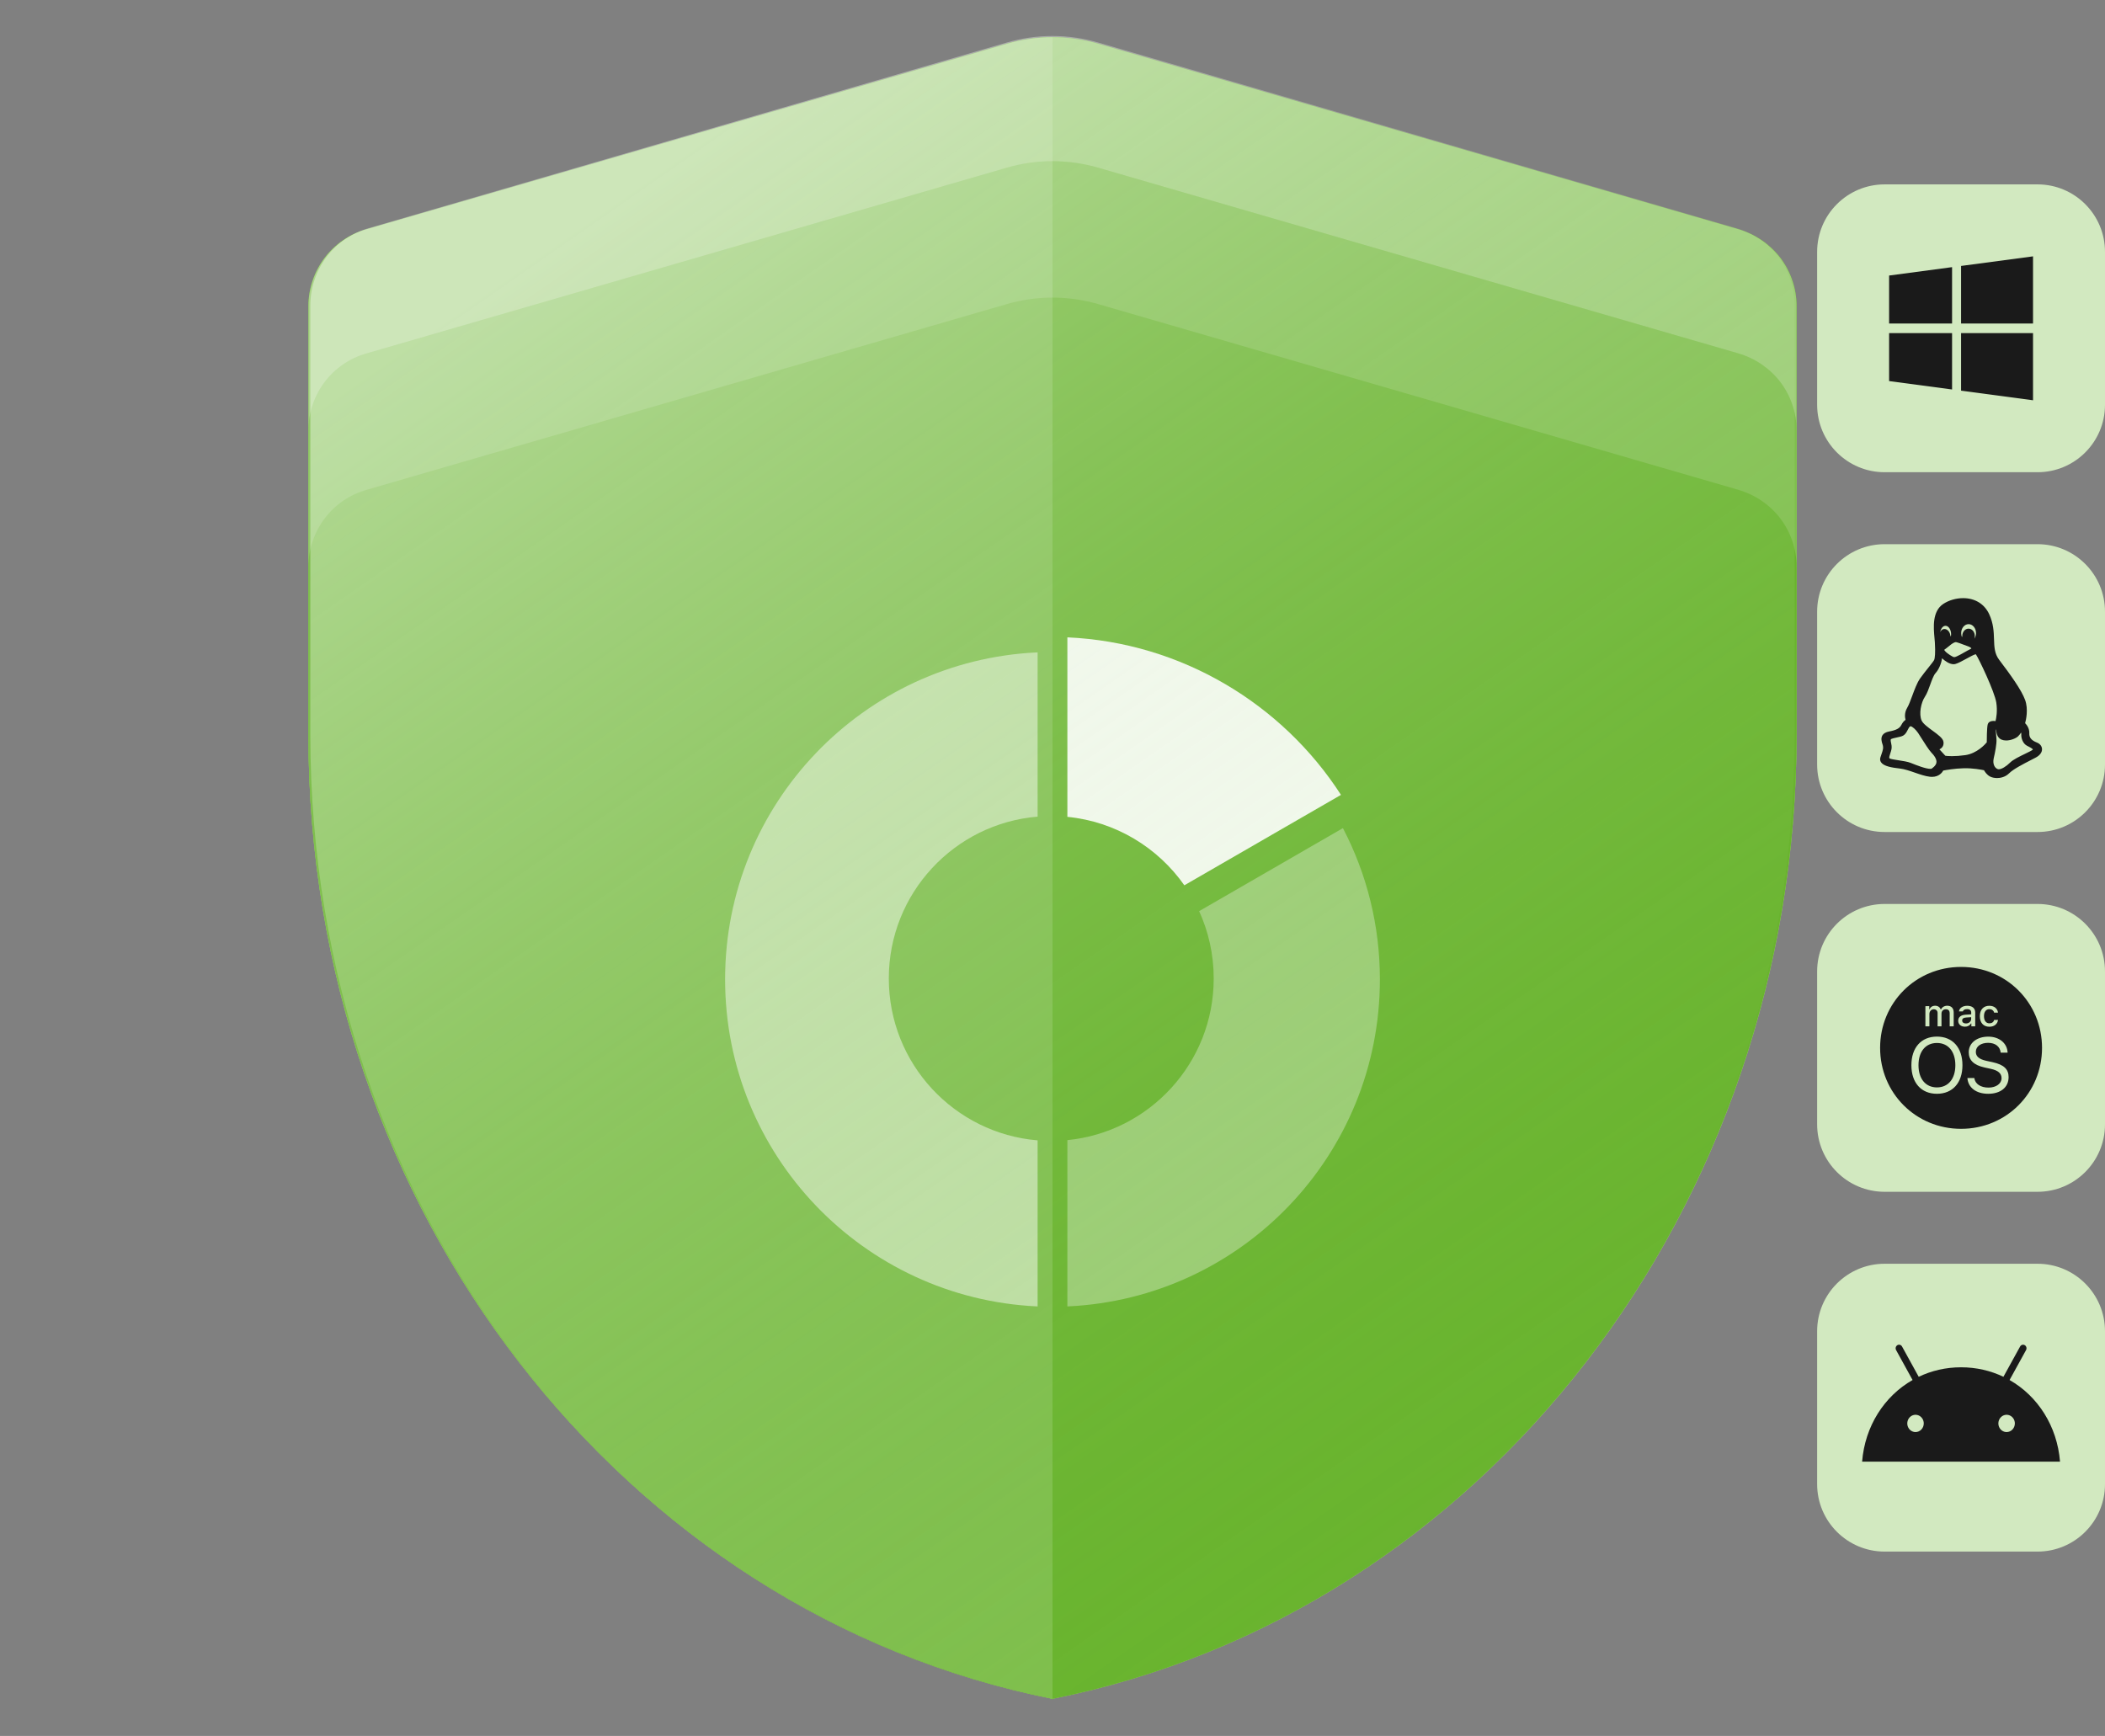 <svg width="468" height="386" viewBox="0 0 468 386" fill="none" xmlns="http://www.w3.org/2000/svg">
<rect x="0" y="0" width="468" height="386" fill="#808080" stroke="none"/>
<path d="M399.429 68.064V126.277C399.429 122.417 398.161 118.667 395.845 115.579C393.474 112.491 390.221 110.285 386.472 109.182L244.172 67.932C237.501 66.002 230.444 66.002 223.828 67.932L81.528 109.182C77.779 110.23 74.471 112.491 72.155 115.579C69.84 118.667 68.572 122.417 68.572 126.277V68.064C68.572 64.204 69.84 60.454 72.155 57.366C74.471 54.278 77.779 52.017 81.528 50.969L223.828 9.719C230.444 7.789 237.501 7.789 244.172 9.719L386.472 50.969C390.221 52.072 393.474 54.278 395.845 57.366C398.161 60.454 399.429 64.204 399.429 68.064Z" fill="#69B42E"/>
<path d="M399.429 95.846V126.277C399.429 122.403 398.161 118.64 395.845 115.541C393.474 112.442 390.221 110.228 386.472 109.122L244.172 67.727C237.501 65.79 230.444 65.79 223.828 67.727L81.528 109.122C77.779 110.173 74.471 112.442 72.155 115.541C69.84 118.64 68.572 122.403 68.572 126.277V95.846C68.572 91.972 69.84 88.209 72.155 85.109C74.471 82.01 77.779 79.741 81.528 78.69L223.828 37.295C230.444 35.358 237.501 35.358 244.172 37.295L386.472 78.69C390.221 79.797 393.474 82.01 395.845 85.109C398.161 88.214 399.429 91.972 399.429 95.846Z" fill="#69B42E"/>
<path d="M399.429 68.058V163.562C399.374 268.55 329.85 358.65 233.973 377.729C138.095 358.545 68.572 268.495 68.572 163.562V68.058C68.572 64.198 69.84 60.449 72.155 57.361C74.471 54.273 77.779 52.012 81.528 50.964L223.828 9.719C230.444 7.789 237.501 7.789 244.172 9.719L386.472 50.964C390.221 52.067 393.474 54.273 395.845 57.361C398.161 60.449 399.429 64.198 399.429 68.058Z" fill="#69B42E"/>
<path d="M399.429 68.058V163.562C399.374 268.55 329.85 358.65 233.973 377.729C138.095 358.545 68.572 268.495 68.572 163.562V68.058C68.572 64.198 69.84 60.449 72.155 57.361C74.471 54.273 77.779 52.012 81.528 50.964L223.828 9.719C230.444 7.789 237.501 7.789 244.172 9.719L386.472 50.964C390.221 52.067 393.474 54.273 395.845 57.361C398.161 60.449 399.429 64.198 399.429 68.058Z" fill="white" fill-opacity="0.35"/>
<path d="M399.429 95.684V163.365C399.374 268.45 329.85 358.632 233.973 377.728C138.095 358.527 68.572 268.394 68.572 163.365V95.684C68.572 91.821 69.84 88.068 72.155 84.977C74.471 81.886 77.779 79.623 81.528 78.575L223.828 37.291C230.444 35.36 237.501 35.36 244.172 37.291L386.472 78.575C390.221 79.678 393.474 81.886 395.845 84.977C398.161 88.073 399.429 91.821 399.429 95.684Z" fill="#69B42E"/>
<path d="M399.429 95.684V163.365C399.374 268.45 329.85 358.632 233.973 377.728C138.095 358.527 68.572 268.394 68.572 163.365V95.684C68.572 91.821 69.84 88.068 72.155 84.977C74.471 81.886 77.779 79.623 81.528 78.575L223.828 37.291C230.444 35.36 237.501 35.36 244.172 37.291L386.472 78.575C390.221 79.678 393.474 81.886 395.845 84.977C398.161 88.073 399.429 91.821 399.429 95.684Z" fill="white" fill-opacity="0.15"/>
<path d="M399.429 126.017V163.351C399.374 268.443 329.85 358.632 233.973 377.729C138.095 358.527 68.572 268.387 68.572 163.351V126.017C68.572 122.154 69.84 118.4 72.155 115.309C74.471 112.218 77.779 109.955 81.528 108.907L223.828 67.621C230.444 65.689 237.501 65.689 244.172 67.621L386.472 108.907C390.221 110.011 393.474 112.218 395.845 115.309C398.161 118.4 399.429 122.154 399.429 126.017Z" fill="#69B42E"/>
<path fill-rule="evenodd" clip-rule="evenodd" d="M234 8.271C230.664 8.299 227.333 8.779 224.113 9.716L81.552 50.973C77.796 52.021 74.482 54.282 72.162 57.37C69.842 60.459 68.572 64.209 68.572 68.069V163.587C68.572 268.435 138.09 358.421 234 377.729V8.271Z" fill="white" fill-opacity="0.15"/>
<path fill-rule="evenodd" clip-rule="evenodd" d="M306.788 217.77C306.788 256.816 276.057 288.673 237.462 290.481C237.413 290.481 237.358 290.487 237.308 290.487V253.513C255.571 251.716 269.842 236.309 269.842 217.571C269.842 212.228 268.684 207.155 266.6 202.595L298.566 184.138C298.588 184.182 298.61 184.221 298.632 184.265C303.843 194.29 306.788 205.688 306.788 217.77Z" fill="#9DCE77"/>
<path fill-rule="evenodd" clip-rule="evenodd" d="M197.606 217.571C197.606 236.496 212.163 252.025 230.691 253.563V290.487C230.642 290.487 230.592 290.481 230.543 290.481C191.954 288.673 161.211 256.816 161.211 217.77C161.211 178.729 191.954 146.873 230.543 145.064C230.592 145.064 230.642 145.058 230.691 145.058V181.58C212.163 183.118 197.606 198.646 197.606 217.571Z" fill="#C3E1AB"/>
<path fill-rule="evenodd" clip-rule="evenodd" d="M298.136 176.744C286.529 183.443 274.921 190.149 263.313 196.849C257.424 188.461 248.061 182.688 237.308 181.629V141.717C262.745 142.853 285.172 156.616 298.136 176.744Z" fill="white"/>
<path d="M233.973 378C138.343 358.783 69 268.606 69 163.518V67.874C69 64.009 70.265 60.254 72.574 57.161C74.884 54.069 78.183 51.805 81.923 50.755L223.854 9.45C230.453 7.517 237.492 7.517 244.146 9.45L386.077 50.755C389.817 51.86 393.061 54.069 395.426 57.161C397.735 60.254 399 64.009 399 67.874V163.518C398.945 268.661 329.602 358.893 233.973 378Z" fill="url(#paint0_linear_1025_1973)"/>
<path d="M404 56C404 47.716 410.716 41 419 41H453C461.284 41 468 47.716 468 56V90C468 98.284 461.284 105 453 105H419C410.716 105 404 98.284 404 90V56Z" fill="#D2E9C0"/>
<path d="M420 61.266V71.933H434V59.399L420 61.266Z" fill="#1A1A1A"/>
<path d="M436 59.133V71.934H452V57L436 59.133Z" fill="#1A1A1A"/>
<path d="M436 74.066V86.867L452 89V74.066H436Z" fill="#1A1A1A"/>
<path d="M420 74.067V84.734L434 86.601V74.067H420Z" fill="#1A1A1A"/>
<path d="M404 136C404 127.716 410.716 121 419 121H453C461.284 121 468 127.716 468 136V170C468 178.284 461.284 185 453 185H419C410.716 185 404 178.284 404 170V136Z" fill="#D2E9C0"/>
<path d="M452.883 165.117C451.647 164.636 451.118 163.999 451.169 163.048C451.222 161.937 450.558 161.124 450.243 160.803C450.433 160.112 450.99 157.724 450.243 155.65C449.441 153.429 446.992 150.038 444.465 146.705C443.431 145.336 443.382 143.848 443.325 142.125C443.271 140.481 443.21 138.619 442.244 136.548C441.194 134.293 439.087 133 436.463 133C434.902 133 433.3 133.463 432.067 134.27C429.542 135.924 429.876 139.529 430.096 141.915C430.127 142.242 430.155 142.55 430.172 142.814C430.319 145.15 430.185 146.382 430.01 146.756C429.897 147 429.34 147.697 428.75 148.434C428.14 149.196 427.449 150.06 426.882 150.865C426.206 151.834 425.66 153.315 425.132 154.747C424.745 155.795 424.381 156.784 424.025 157.376C423.352 158.514 423.52 159.575 423.66 160.065C423.405 160.233 423.037 160.564 422.726 161.187C422.35 161.948 421.588 162.357 420.003 162.646C419.275 162.787 418.772 163.078 418.51 163.51C418.128 164.138 418.336 164.927 418.526 165.467C418.806 166.26 418.631 166.762 418.314 167.674C418.24 167.884 418.157 168.122 418.073 168.385C417.941 168.799 417.988 169.176 418.215 169.505C418.813 170.373 420.56 170.68 422.358 170.881C423.432 171.002 424.607 171.41 425.743 171.804C426.857 172.19 428.008 172.589 429.055 172.71C429.214 172.729 429.371 172.739 429.523 172.739C431.103 172.739 431.817 171.744 432.044 171.335C432.611 171.225 434.569 170.873 436.587 170.826C438.601 170.772 440.55 171.149 441.102 171.266C441.276 171.582 441.734 172.302 442.463 172.673C442.864 172.881 443.422 173 443.993 173C443.993 173 443.993 173 443.993 173C444.604 173 445.765 172.863 446.684 171.946C447.6 171.024 449.89 169.847 451.563 168.988C451.936 168.796 452.285 168.617 452.591 168.455C453.53 167.961 454.043 167.255 453.997 166.518C453.959 165.906 453.532 165.369 452.883 165.117ZM432.087 164.939C431.971 164.158 430.911 163.382 429.684 162.485C428.68 161.751 427.543 160.919 427.23 160.214C426.582 158.761 427.093 156.205 427.983 154.889C428.422 154.231 428.782 153.231 429.129 152.265C429.504 151.222 429.892 150.143 430.326 149.671C431.013 148.933 431.648 147.499 431.76 146.368C432.404 146.951 433.402 147.69 434.324 147.69C434.466 147.69 434.603 147.673 434.735 147.637C435.366 147.465 436.294 146.956 437.191 146.464C437.964 146.04 438.918 145.517 439.277 145.469C439.892 146.308 443.469 153.818 443.834 156.229C444.123 158.137 443.818 159.715 443.664 160.333C443.541 160.317 443.393 160.304 443.238 160.304C442.242 160.304 441.979 160.82 441.91 161.128C441.733 161.928 441.715 164.488 441.713 165.063C441.353 165.497 439.531 167.542 436.916 167.909C435.851 168.056 434.856 168.131 433.96 168.131C433.194 168.131 432.705 168.075 432.502 168.045L431.188 166.619C431.706 166.376 432.224 165.864 432.087 164.939ZM433.755 141.413C433.714 141.43 433.673 141.448 433.634 141.467C433.63 141.382 433.621 141.297 433.606 141.211C433.463 140.427 432.915 139.859 432.305 139.859C432.259 139.859 432.214 139.862 432.164 139.869C431.801 139.926 431.516 140.185 431.36 140.553C431.496 139.747 431.978 139.15 432.548 139.15C433.219 139.15 433.785 140.008 433.785 141.022C433.785 141.15 433.775 141.277 433.755 141.413ZM438.963 142.017C439.025 141.832 439.058 141.631 439.058 141.423C439.058 140.503 438.443 139.782 437.658 139.782C436.89 139.782 436.266 140.518 436.266 141.423C436.266 141.485 436.269 141.546 436.275 141.608C436.235 141.593 436.195 141.579 436.156 141.565C436.068 141.311 436.023 141.046 436.023 140.776C436.023 139.676 436.764 138.781 437.675 138.781C438.586 138.781 439.326 139.676 439.326 140.776C439.326 141.233 439.193 141.67 438.963 142.017ZM438.292 144.158C438.279 144.214 438.251 144.238 437.942 144.391C437.786 144.468 437.592 144.564 437.349 144.704L437.187 144.797C436.535 145.172 435.008 146.051 434.594 146.102C434.312 146.138 434.138 146.035 433.746 145.782C433.658 145.725 433.564 145.665 433.464 145.604C432.758 145.164 432.304 144.68 432.253 144.491C432.483 144.322 433.053 143.9 433.345 143.65C433.938 143.126 434.535 142.775 434.83 142.775C434.845 142.775 434.86 142.776 434.874 142.779C435.221 142.837 436.077 143.161 436.702 143.397C436.99 143.507 437.24 143.601 437.415 143.661C437.968 143.841 438.257 144.072 438.292 144.158ZM443.26 168.6C443.572 167.265 443.931 165.449 443.873 164.378C443.859 164.135 443.837 163.87 443.815 163.614C443.774 163.135 443.713 162.424 443.776 162.213C443.788 162.207 443.802 162.202 443.817 162.198C443.82 162.81 443.96 164.032 444.989 164.457C445.296 164.584 445.646 164.649 446.031 164.649C447.062 164.649 448.205 164.169 448.674 163.724C448.95 163.462 449.182 163.142 449.344 162.888C449.38 162.987 449.402 163.116 449.39 163.283C449.329 164.186 449.791 165.383 450.671 165.825L450.8 165.889C451.113 166.045 451.946 166.46 451.959 166.656C451.959 166.656 451.952 166.68 451.905 166.72C451.697 166.901 450.963 167.257 450.253 167.601C448.994 168.211 447.567 168.903 446.926 169.542C446.023 170.444 445.002 171.049 444.386 171.049C444.312 171.049 444.244 171.04 444.184 171.022C443.515 170.824 442.964 169.907 443.26 168.6ZM420.441 165.194C420.372 164.891 420.319 164.651 420.376 164.419C420.418 164.248 421.312 164.064 421.694 163.985C422.231 163.874 422.786 163.76 423.149 163.551C423.639 163.269 423.905 162.749 424.139 162.29C424.309 161.958 424.484 161.615 424.693 161.502C424.705 161.495 424.723 161.488 424.757 161.488C425.148 161.488 425.967 162.267 426.44 162.965C426.56 163.141 426.782 163.493 427.038 163.901C427.806 165.12 428.858 166.791 429.407 167.35C429.902 167.854 430.703 168.821 430.506 169.651C430.362 170.295 429.594 170.818 429.413 170.934C429.347 170.948 429.265 170.955 429.17 170.955C428.118 170.955 426.038 170.125 424.92 169.68L424.754 169.614C424.13 169.365 423.111 169.209 422.125 169.057C421.341 168.937 420.267 168.772 420.089 168.623C419.945 168.469 420.112 167.97 420.26 167.53C420.366 167.213 420.476 166.886 420.536 166.543C420.621 165.996 420.521 165.551 420.441 165.194Z" fill="#1A1A1A"/>
<path d="M404 216C404 207.716 410.716 201 419 201H453C461.284 201 468 207.716 468 216V250C468 258.284 461.284 265 453 265H419C410.716 265 404 258.284 404 250V216Z" fill="#D2E9C0"/>
<path d="M434.729 236.854C434.729 239.882 433.152 241.788 430.632 241.788C428.112 241.788 426.534 239.872 426.534 236.854C426.534 233.815 428.112 231.909 430.632 231.909C433.152 231.909 434.729 233.815 434.729 236.854ZM438.245 226.171L437.144 226.245C436.519 226.287 436.244 226.509 436.244 226.912C436.244 227.335 436.593 227.568 437.08 227.568C437.747 227.568 438.245 227.134 438.245 226.552V226.171ZM454 233C454 243.048 446.048 251 436 251C425.952 251 418 243.048 418 233C418 222.952 425.952 215 436 215C446.048 215 454 222.952 454 233ZM440.172 225.948C440.172 227.409 440.976 228.299 442.289 228.299C443.401 228.299 444.1 227.674 444.216 226.785H443.348C443.232 227.272 442.851 227.536 442.289 227.536C441.548 227.536 441.093 226.933 441.093 225.948C441.093 224.974 441.548 224.392 442.289 224.392C442.882 224.392 443.253 224.731 443.348 225.165H444.216C444.1 224.296 443.422 223.64 442.289 223.64C440.976 223.629 440.172 224.519 440.172 225.948ZM428.069 223.725V228.214H428.959V225.461C428.959 224.879 429.372 224.413 429.912 224.413C430.441 224.413 430.78 224.731 430.78 225.239V228.214H431.648V225.376C431.648 224.836 432.019 224.413 432.601 224.413C433.184 224.413 433.469 224.709 433.469 225.334V228.214H434.359V225.112C434.359 224.18 433.829 223.629 432.919 223.629C432.294 223.629 431.775 223.947 431.553 224.434H431.479C431.278 223.947 430.854 223.629 430.24 223.629C429.636 223.629 429.181 223.926 428.991 224.434H428.927V223.714L428.069 223.725ZM436.307 236.854C436.307 232.947 434.126 230.491 430.632 230.491C427.138 230.491 424.956 232.947 424.956 236.854C424.956 240.761 427.138 243.207 430.632 243.207C434.126 243.207 436.307 240.751 436.307 236.854ZM436.858 228.288C437.451 228.288 437.938 228.034 438.213 227.579H438.287V228.214H439.145V225.144C439.145 224.201 438.509 223.64 437.376 223.64C436.349 223.64 435.629 224.138 435.534 224.889H436.392C436.487 224.561 436.836 224.381 437.334 224.381C437.938 224.381 438.255 224.656 438.255 225.154V225.546L437.038 225.62C435.968 225.684 435.365 226.149 435.365 226.965C435.354 227.769 435.989 228.288 436.858 228.288ZM446.567 239.501C446.567 237.754 445.551 236.738 442.988 236.176L441.622 235.88C439.939 235.509 439.282 234.842 439.282 233.879C439.282 232.629 440.468 231.878 442.004 231.878C443.613 231.878 444.672 232.704 444.809 234.059H446.345C446.271 231.973 444.502 230.501 442.046 230.501C439.494 230.501 437.705 231.931 437.705 233.953C437.705 235.7 438.774 236.822 441.241 237.362L442.607 237.659C444.312 238.029 445 238.718 445 239.745C445 240.952 443.782 241.831 442.12 241.831C440.352 241.831 439.124 241.026 438.944 239.702H437.408C437.556 241.831 439.346 243.207 442.035 243.207C444.778 243.207 446.567 241.778 446.567 239.501Z" fill="#1A1A1A"/>
<path d="M404 296C404 287.716 410.716 281 419 281H453C461.284 281 468 287.716 468 296V330C468 338.284 461.284 345 453 345H419C410.716 345 404 338.284 404 330V296Z" fill="#D2E9C0"/>
<path d="M446.126 318.426C445.763 318.426 445.409 318.313 445.108 318.102C444.806 317.891 444.572 317.591 444.433 317.24C444.294 316.889 444.258 316.502 444.328 316.13C444.399 315.757 444.573 315.414 444.83 315.146C445.086 314.877 445.412 314.694 445.768 314.619C446.123 314.545 446.492 314.583 446.826 314.729C447.161 314.874 447.447 315.12 447.649 315.436C447.85 315.752 447.958 316.124 447.958 316.504C447.957 317.013 447.764 317.502 447.421 317.862C447.077 318.222 446.612 318.425 446.126 318.426ZM425.874 318.426C425.512 318.426 425.158 318.313 424.856 318.102C424.555 317.891 424.32 317.591 424.181 317.24C424.043 316.889 424.006 316.502 424.077 316.13C424.148 315.757 424.322 315.414 424.578 315.146C424.834 314.877 425.161 314.694 425.516 314.619C425.872 314.545 426.24 314.583 426.575 314.729C426.91 314.874 427.196 315.12 427.397 315.436C427.599 315.752 427.706 316.124 427.706 316.504C427.706 317.013 427.513 317.502 427.169 317.862C426.826 318.223 426.36 318.425 425.874 318.426ZM446.783 306.851L450.444 300.2C450.495 300.109 450.527 300.008 450.54 299.904C450.553 299.8 450.547 299.695 450.521 299.593C450.495 299.492 450.45 299.397 450.39 299.313C450.329 299.23 450.253 299.16 450.166 299.108C450.08 299.055 449.984 299.021 449.885 299.007C449.786 298.994 449.685 299 449.588 299.028C449.491 299.055 449.401 299.101 449.321 299.165C449.242 299.229 449.175 299.309 449.125 299.4L445.417 306.135C442.582 304.778 439.398 304.022 436 304.022C432.602 304.022 429.418 304.779 426.583 306.135L422.875 299.4C422.825 299.309 422.759 299.229 422.679 299.165C422.6 299.101 422.509 299.054 422.413 299.027C422.316 299 422.215 298.993 422.116 299.007C422.017 299.021 421.921 299.055 421.834 299.107C421.748 299.159 421.672 299.229 421.611 299.313C421.55 299.396 421.505 299.491 421.479 299.592C421.454 299.693 421.447 299.799 421.46 299.903C421.473 300.007 421.506 300.108 421.556 300.198L425.217 306.851C418.93 310.438 414.629 317.114 414 325.001H458C457.371 317.114 453.07 310.438 446.783 306.851Z" fill="#1A1A1A"/>
<defs>
<linearGradient id="paint0_linear_1025_1973" x1="156.393" y1="30.53" x2="368.949" y2="335.655" gradientUnits="userSpaceOnUse">
<stop stop-color="white" stop-opacity="0.4"/>
<stop offset="1" stop-color="#69B42E" stop-opacity="0"/>
</linearGradient>
</defs>
</svg>
